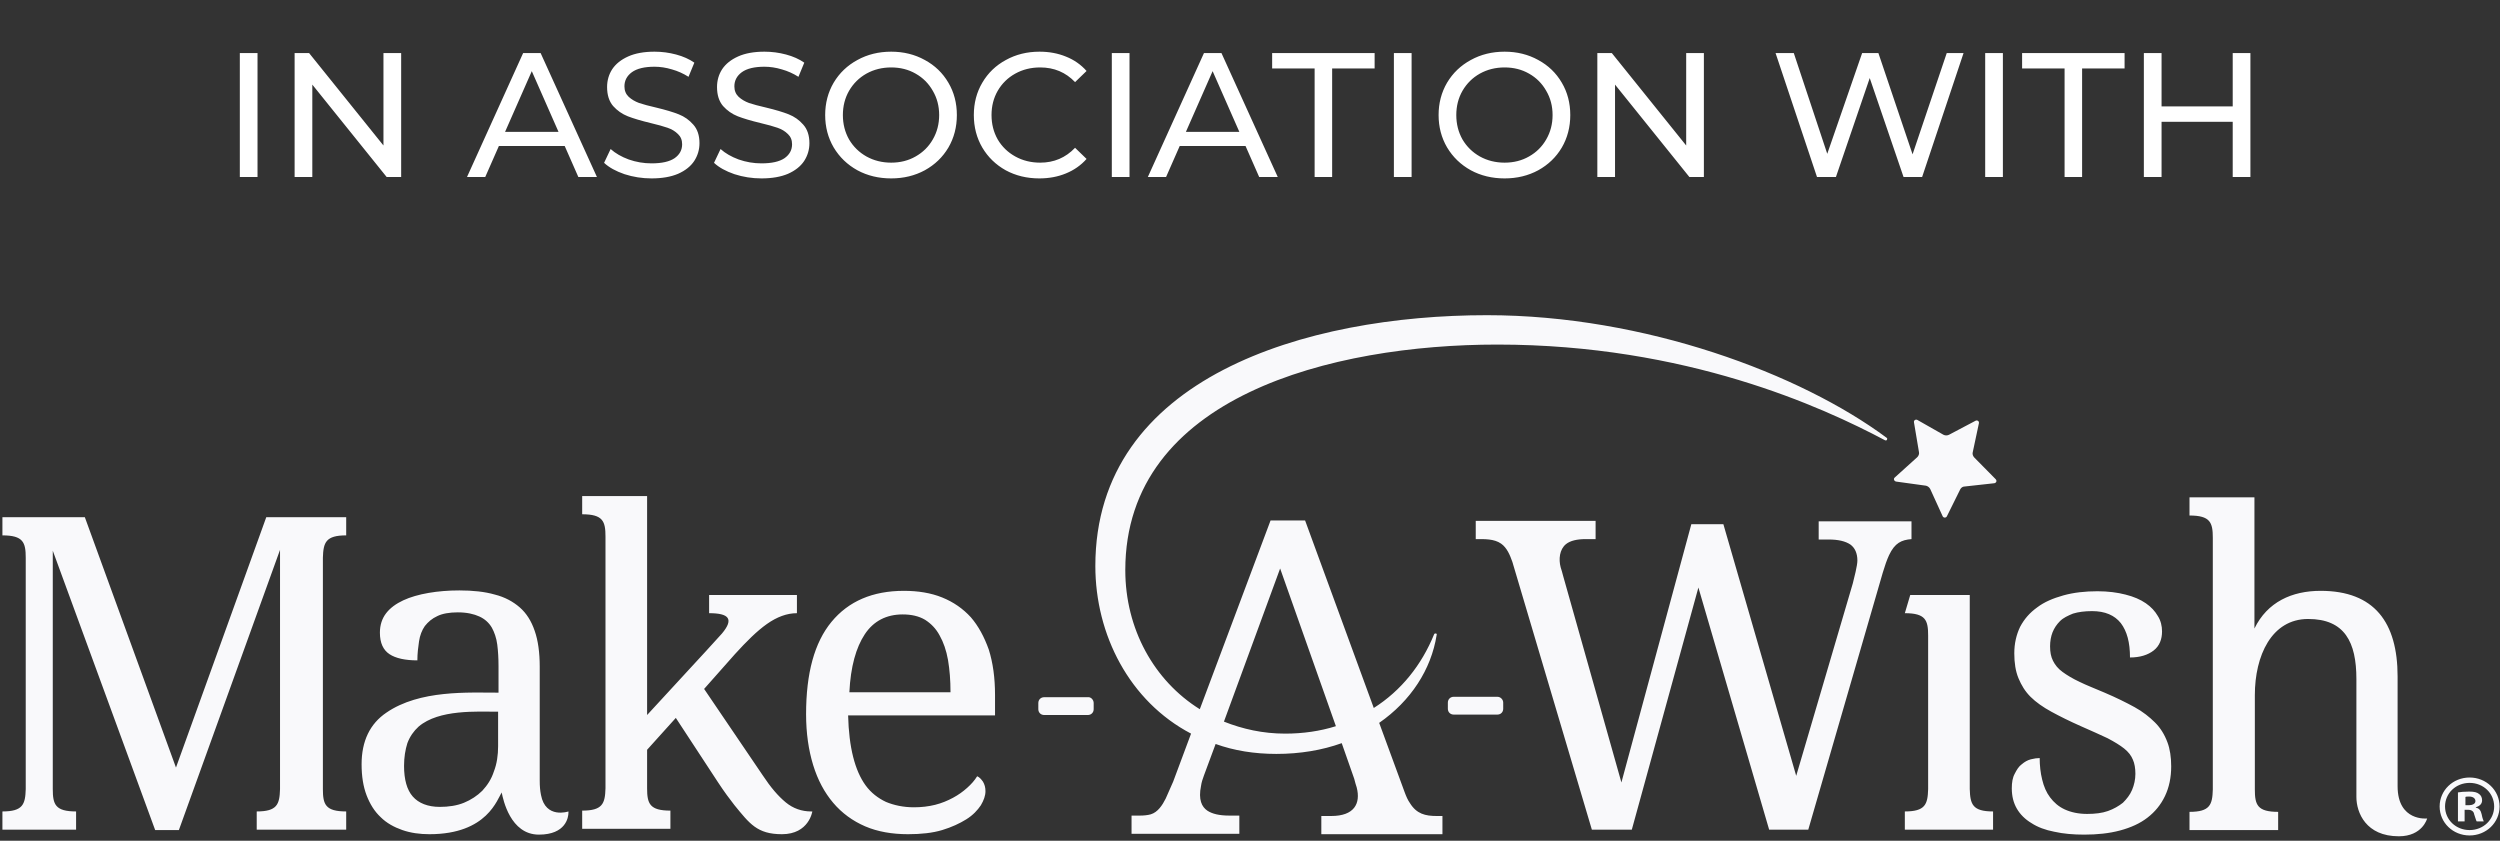 <svg width="226" height="76" viewBox="0 0 226 76" fill="none" xmlns="http://www.w3.org/2000/svg">
<rect x="0" y="0" width="226" height="76" fill="#333333" stroke="none"/>
<path d="M21.68 4.8H23.28V16H21.68V4.8ZM36.265 4.8V16H34.953L28.233 7.648V16H26.633V4.8H27.945L34.665 13.152V4.8H36.265ZM51.05 13.2H45.098L43.866 16H42.218L47.29 4.8H48.874L53.962 16H52.282L51.05 13.2ZM50.49 11.92L48.074 6.432L45.658 11.92H50.49ZM58.897 16.128C58.054 16.128 57.239 16 56.449 15.744C55.67 15.477 55.057 15.136 54.609 14.72L55.201 13.472C55.628 13.856 56.172 14.171 56.833 14.416C57.505 14.651 58.193 14.768 58.897 14.768C59.825 14.768 60.519 14.613 60.977 14.304C61.436 13.984 61.665 13.563 61.665 13.04C61.665 12.656 61.537 12.347 61.281 12.112C61.036 11.867 60.727 11.68 60.353 11.552C59.99 11.424 59.473 11.28 58.801 11.12C57.959 10.917 57.276 10.715 56.753 10.512C56.241 10.309 55.798 10 55.425 9.584C55.062 9.157 54.881 8.587 54.881 7.872C54.881 7.275 55.036 6.736 55.345 6.256C55.665 5.776 56.145 5.392 56.785 5.104C57.425 4.816 58.22 4.672 59.169 4.672C59.831 4.672 60.481 4.757 61.121 4.928C61.761 5.099 62.31 5.344 62.769 5.664L62.241 6.944C61.772 6.645 61.27 6.421 60.737 6.272C60.204 6.112 59.681 6.032 59.169 6.032C58.263 6.032 57.58 6.197 57.121 6.528C56.673 6.859 56.449 7.285 56.449 7.808C56.449 8.192 56.577 8.507 56.833 8.752C57.089 8.987 57.404 9.173 57.777 9.312C58.161 9.44 58.678 9.579 59.329 9.728C60.172 9.931 60.849 10.133 61.361 10.336C61.873 10.539 62.31 10.848 62.673 11.264C63.047 11.68 63.233 12.24 63.233 12.944C63.233 13.531 63.073 14.069 62.753 14.56C62.433 15.04 61.948 15.424 61.297 15.712C60.647 15.989 59.846 16.128 58.897 16.128ZM68.835 16.128C67.992 16.128 67.176 16 66.387 15.744C65.608 15.477 64.995 15.136 64.547 14.72L65.139 13.472C65.565 13.856 66.109 14.171 66.771 14.416C67.443 14.651 68.131 14.768 68.835 14.768C69.763 14.768 70.456 14.613 70.915 14.304C71.373 13.984 71.603 13.563 71.603 13.04C71.603 12.656 71.475 12.347 71.219 12.112C70.973 11.867 70.664 11.68 70.291 11.552C69.928 11.424 69.411 11.28 68.739 11.12C67.896 10.917 67.213 10.715 66.691 10.512C66.179 10.309 65.736 10 65.363 9.584C65 9.157 64.819 8.587 64.819 7.872C64.819 7.275 64.973 6.736 65.283 6.256C65.603 5.776 66.083 5.392 66.723 5.104C67.363 4.816 68.157 4.672 69.107 4.672C69.768 4.672 70.419 4.757 71.059 4.928C71.699 5.099 72.248 5.344 72.707 5.664L72.179 6.944C71.709 6.645 71.208 6.421 70.675 6.272C70.141 6.112 69.619 6.032 69.107 6.032C68.2 6.032 67.517 6.197 67.059 6.528C66.611 6.859 66.387 7.285 66.387 7.808C66.387 8.192 66.515 8.507 66.771 8.752C67.027 8.987 67.341 9.173 67.715 9.312C68.099 9.44 68.616 9.579 69.267 9.728C70.109 9.931 70.787 10.133 71.299 10.336C71.811 10.539 72.248 10.848 72.611 11.264C72.984 11.68 73.171 12.24 73.171 12.944C73.171 13.531 73.011 14.069 72.691 14.56C72.371 15.04 71.885 15.424 71.235 15.712C70.584 15.989 69.784 16.128 68.835 16.128ZM80.564 16.128C79.433 16.128 78.415 15.883 77.508 15.392C76.602 14.891 75.887 14.203 75.364 13.328C74.852 12.453 74.596 11.477 74.596 10.4C74.596 9.323 74.852 8.347 75.364 7.472C75.887 6.597 76.602 5.915 77.508 5.424C78.415 4.923 79.433 4.672 80.564 4.672C81.684 4.672 82.698 4.923 83.604 5.424C84.511 5.915 85.22 6.597 85.732 7.472C86.244 8.336 86.5 9.312 86.5 10.4C86.5 11.488 86.244 12.469 85.732 13.344C85.22 14.208 84.511 14.891 83.604 15.392C82.698 15.883 81.684 16.128 80.564 16.128ZM80.564 14.704C81.385 14.704 82.121 14.517 82.772 14.144C83.433 13.771 83.951 13.259 84.324 12.608C84.708 11.947 84.9 11.211 84.9 10.4C84.9 9.589 84.708 8.859 84.324 8.208C83.951 7.547 83.433 7.029 82.772 6.656C82.121 6.283 81.385 6.096 80.564 6.096C79.743 6.096 78.996 6.283 78.324 6.656C77.663 7.029 77.14 7.547 76.756 8.208C76.383 8.859 76.196 9.589 76.196 10.4C76.196 11.211 76.383 11.947 76.756 12.608C77.14 13.259 77.663 13.771 78.324 14.144C78.996 14.517 79.743 14.704 80.564 14.704ZM93.954 16.128C92.834 16.128 91.82 15.883 90.914 15.392C90.018 14.891 89.314 14.208 88.802 13.344C88.29 12.469 88.034 11.488 88.034 10.4C88.034 9.312 88.29 8.336 88.802 7.472C89.314 6.597 90.023 5.915 90.93 5.424C91.836 4.923 92.85 4.672 93.97 4.672C94.844 4.672 95.644 4.821 96.37 5.12C97.095 5.408 97.714 5.84 98.226 6.416L97.186 7.424C96.343 6.539 95.292 6.096 94.034 6.096C93.202 6.096 92.45 6.283 91.778 6.656C91.106 7.029 90.578 7.547 90.194 8.208C89.82 8.859 89.634 9.589 89.634 10.4C89.634 11.211 89.82 11.947 90.194 12.608C90.578 13.259 91.106 13.771 91.778 14.144C92.45 14.517 93.202 14.704 94.034 14.704C95.282 14.704 96.332 14.256 97.186 13.36L98.226 14.368C97.714 14.944 97.09 15.381 96.354 15.68C95.628 15.979 94.828 16.128 93.954 16.128ZM100.508 4.8H102.108V16H100.508V4.8ZM112.597 13.2H106.645L105.413 16H103.765L108.837 4.8H110.421L115.509 16H113.829L112.597 13.2ZM112.037 11.92L109.621 6.432L107.205 11.92H112.037ZM118.842 6.192H115.002V4.8H124.266V6.192H120.426V16H118.842V6.192ZM126.008 4.8H127.608V16H126.008V4.8ZM136.017 16.128C134.887 16.128 133.868 15.883 132.961 15.392C132.055 14.891 131.34 14.203 130.817 13.328C130.305 12.453 130.049 11.477 130.049 10.4C130.049 9.323 130.305 8.347 130.817 7.472C131.34 6.597 132.055 5.915 132.961 5.424C133.868 4.923 134.887 4.672 136.017 4.672C137.137 4.672 138.151 4.923 139.057 5.424C139.964 5.915 140.673 6.597 141.185 7.472C141.697 8.336 141.953 9.312 141.953 10.4C141.953 11.488 141.697 12.469 141.185 13.344C140.673 14.208 139.964 14.891 139.057 15.392C138.151 15.883 137.137 16.128 136.017 16.128ZM136.017 14.704C136.839 14.704 137.575 14.517 138.225 14.144C138.887 13.771 139.404 13.259 139.777 12.608C140.161 11.947 140.353 11.211 140.353 10.4C140.353 9.589 140.161 8.859 139.777 8.208C139.404 7.547 138.887 7.029 138.225 6.656C137.575 6.283 136.839 6.096 136.017 6.096C135.196 6.096 134.449 6.283 133.777 6.656C133.116 7.029 132.593 7.547 132.209 8.208C131.836 8.859 131.649 9.589 131.649 10.4C131.649 11.211 131.836 11.947 132.209 12.608C132.593 13.259 133.116 13.771 133.777 14.144C134.449 14.517 135.196 14.704 136.017 14.704ZM154.031 4.8V16H152.719L145.999 7.648V16H144.399V4.8H145.711L152.431 13.152V4.8H154.031ZM177.504 4.8L173.76 16H172.08L169.024 7.056L165.968 16H164.256L160.512 4.8H162.16L165.184 13.904L168.336 4.8H169.808L172.896 13.952L175.984 4.8H177.504ZM179.461 4.8H181.061V16H179.461V4.8ZM186.638 6.192H182.798V4.8H192.062V6.192H188.222V16H186.638V6.192ZM203.437 4.8V16H201.837V11.008H195.405V16H193.805V4.8H195.405V9.616H201.837V4.8H203.437Z" fill="white"/>
<path d="M98.868 63.552V64.113C98.868 64.412 98.642 64.637 98.341 64.637H94.391C94.09 64.637 93.864 64.412 93.864 64.113V63.552C93.864 63.252 94.09 63.028 94.391 63.028H98.341C98.605 62.99 98.868 63.252 98.868 63.552ZM89.387 58.725C89.763 59.922 89.951 61.269 89.951 62.841V64.674H76.67C76.708 66.133 76.858 67.368 77.122 68.416C77.385 69.463 77.761 70.324 78.25 70.997C78.739 71.671 79.379 72.157 80.094 72.494C80.809 72.793 81.674 72.98 82.615 72.98C83.292 72.98 83.931 72.906 84.534 72.756C85.135 72.606 85.662 72.382 86.151 72.12C86.64 71.858 87.054 71.559 87.43 71.222C87.807 70.885 88.108 70.548 88.334 70.174C88.522 70.249 88.672 70.399 88.86 70.661C89.011 70.922 89.086 71.184 89.086 71.521C89.086 71.933 88.935 72.344 88.672 72.793C88.371 73.242 87.957 73.691 87.355 74.066C86.753 74.44 86.038 74.776 85.173 75.038C84.308 75.3 83.254 75.412 82.088 75.412C80.658 75.412 79.341 75.188 78.213 74.702C77.084 74.215 76.106 73.504 75.316 72.569C74.526 71.633 73.924 70.511 73.51 69.164C73.096 67.817 72.87 66.283 72.87 64.562C72.87 60.858 73.623 58.089 75.165 56.218C76.708 54.347 78.89 53.412 81.712 53.412C82.991 53.412 84.157 53.599 85.173 54.011C86.189 54.422 87.054 55.021 87.769 55.806C88.446 56.592 88.973 57.565 89.387 58.725ZM85.925 62.541C85.925 61.494 85.85 60.558 85.7 59.66C85.549 58.8 85.286 58.051 84.947 57.453C84.609 56.817 84.157 56.368 83.63 56.031C83.066 55.694 82.389 55.544 81.599 55.544C80.132 55.544 78.965 56.143 78.175 57.34C77.385 58.538 76.896 60.259 76.783 62.579H85.925V62.541ZM15.908 69.388L7.668 46.752H0.219V48.398C2.1 48.398 2.326 49.034 2.326 50.419V71.334C2.288 72.719 2.062 73.355 0.219 73.355V75.001H6.878V73.355C4.997 73.355 4.771 72.719 4.771 71.334V49.782L14.027 75.038H16.171L25.314 49.708V71.334C25.276 72.719 25.05 73.355 23.207 73.355V75.001H31.296V73.355C29.415 73.355 29.189 72.719 29.189 71.334V50.419C29.227 49.034 29.452 48.398 31.296 48.398V46.752H24.072L15.908 69.388ZM71.027 72.531C70.349 71.97 69.672 71.184 68.957 70.099L63.652 62.279L66.436 59.136C67.49 57.977 68.43 57.041 69.334 56.405C70.237 55.769 71.139 55.432 72.042 55.432V53.786H69.221H64.104V55.432C65.91 55.432 66.361 55.956 65.27 57.266C64.179 58.463 63.201 59.548 63.013 59.735L58.498 64.637V49.371V44.843H52.629V46.49C54.51 46.49 54.736 47.126 54.736 48.51V71.259C54.698 72.644 54.472 73.28 52.629 73.28V74.926H60.605V73.28C58.724 73.28 58.498 72.644 58.498 71.259V67.78L61.094 64.898L64.894 70.698C65.458 71.559 65.985 72.269 66.399 72.793C67.753 74.44 68.43 75.412 70.688 75.412C73.133 75.412 73.434 73.355 73.434 73.355H73.322C72.494 73.355 71.704 73.093 71.027 72.531ZM51.387 73.355V73.467C51.387 73.878 51.161 75.45 48.716 75.45C46.12 75.45 45.48 72.232 45.367 71.708V71.633C44.953 72.195 44.088 75.412 38.821 75.412C37.955 75.412 37.128 75.3 36.375 75.038C35.623 74.776 34.945 74.402 34.419 73.878C33.854 73.355 33.441 72.681 33.139 71.895C32.839 71.11 32.688 70.174 32.688 69.089C32.688 66.994 33.441 65.422 34.945 64.412C37.955 62.354 42.32 62.616 45.066 62.616V60.221C45.066 59.511 45.029 58.874 44.953 58.276C44.878 57.677 44.69 57.153 44.464 56.742C44.201 56.293 43.825 55.956 43.336 55.732C42.846 55.507 42.207 55.357 41.379 55.357C40.627 55.357 39.987 55.47 39.535 55.694C39.046 55.919 38.708 56.218 38.407 56.592C38.143 56.966 37.955 57.453 37.88 57.977C37.805 58.5 37.73 59.062 37.73 59.698C36.639 59.698 35.773 59.511 35.209 59.136C34.644 58.762 34.343 58.126 34.343 57.191C34.343 56.517 34.532 55.919 34.908 55.432C35.284 54.946 35.811 54.572 36.45 54.272C37.09 53.973 37.88 53.748 38.745 53.599C39.611 53.449 40.551 53.374 41.53 53.374C42.733 53.374 43.825 53.487 44.728 53.748C45.631 53.973 46.383 54.385 46.985 54.908C47.587 55.432 48.038 56.143 48.34 57.041C48.641 57.902 48.791 58.987 48.791 60.259V70.548C48.791 71.11 48.829 71.484 48.904 71.858C49.318 74.066 51.387 73.355 51.387 73.355ZM45.066 64.337C43.11 64.337 39.686 64.113 37.843 65.684C37.391 66.096 37.052 66.582 36.827 67.181C36.639 67.78 36.526 68.453 36.526 69.239C36.526 70.474 36.789 71.409 37.316 72.008C37.843 72.606 38.67 72.943 39.761 72.943C40.551 72.943 41.304 72.831 41.943 72.569C42.583 72.307 43.147 71.933 43.599 71.484C44.05 70.997 44.427 70.436 44.652 69.725C44.916 69.052 45.029 68.266 45.029 67.443V64.337H45.066ZM216.743 71.072V61.157C216.743 56.255 214.636 53.412 209.783 53.412C207.187 53.412 204.967 54.422 203.801 56.817V44.956H200.603H200.038H197.931V46.602C199.812 46.602 200.038 47.238 200.038 48.623V71.371C200.001 72.756 199.775 73.392 197.931 73.392V75.038H205.945V73.392C204.064 73.392 203.838 72.756 203.838 71.371V62.841C203.838 59.286 205.343 55.956 208.654 55.956C211.965 55.956 213.018 58.051 213.018 61.381V72.045C213.018 73.467 213.884 75.6 216.856 75.6C219.001 75.6 219.414 73.991 219.414 73.991C219.414 73.991 216.743 74.29 216.743 71.072ZM224.343 73.617C224.418 74.028 224.494 74.14 224.531 74.253H223.892C223.816 74.14 223.779 73.916 223.666 73.617C223.628 73.355 223.44 73.205 223.102 73.205H222.801V74.253H222.199V71.633C222.424 71.596 222.763 71.559 223.214 71.559C223.704 71.559 223.929 71.633 224.117 71.783C224.268 71.895 224.381 72.082 224.381 72.344C224.381 72.681 224.155 72.868 223.816 72.98V73.018C224.117 73.055 224.268 73.28 224.343 73.617ZM223.779 72.419C223.779 72.195 223.591 72.008 223.214 72.008C223.064 72.008 222.951 72.008 222.876 72.045V72.793H223.177C223.478 72.793 223.779 72.681 223.779 72.419ZM129.87 73.766H130.397V75.412H119.448V73.766H120.351C122.421 73.766 123.023 72.644 122.646 71.184C122.571 70.96 122.496 70.698 122.421 70.399L121.292 67.181C119.523 67.817 117.529 68.154 115.385 68.154C113.391 68.154 111.547 67.854 109.892 67.256L108.838 70.099C108.725 70.399 108.613 70.736 108.575 71.035C108.312 72.307 108.65 72.943 109.139 73.28C109.591 73.579 110.23 73.729 111.133 73.729H112.036V75.375H102.292V73.729H103.044C103.421 73.729 103.759 73.691 104.023 73.617C104.662 73.429 105.076 72.793 105.377 72.195C105.565 71.783 105.791 71.259 106.054 70.661L107.672 66.32C102.104 63.402 99.019 57.378 99.019 51.167C99.019 34.105 118.094 28.493 134.422 28.493C148.682 28.493 162.791 33.806 170.541 39.568C170.616 39.605 170.616 39.68 170.579 39.755C170.541 39.83 170.466 39.83 170.391 39.792C164.747 36.799 152.444 31.149 135.363 31.149C120.464 31.149 101.727 35.826 101.727 51.541C101.727 56.854 104.324 61.531 108.462 64.113L114.858 47.051H117.981L124.189 64.001C126.672 62.429 128.516 60.109 129.644 57.34C129.682 57.266 129.72 57.266 129.795 57.266C129.87 57.266 129.908 57.34 129.87 57.415C129.381 60.521 127.537 63.364 124.678 65.347L126.973 71.596C127.123 72.008 127.274 72.344 127.462 72.606C128.064 73.579 128.854 73.766 129.87 73.766ZM120.765 65.647L115.724 51.391L110.644 65.235C112.337 65.909 114.181 66.32 116.175 66.32C117.793 66.32 119.335 66.096 120.765 65.647ZM225.961 72.906C225.961 74.365 224.757 75.525 223.252 75.525C221.747 75.525 220.543 74.365 220.543 72.906C220.543 71.446 221.747 70.287 223.252 70.287C224.757 70.287 225.961 71.446 225.961 72.906ZM225.472 72.906C225.472 71.708 224.494 70.773 223.252 70.773C222.01 70.773 221.032 71.708 221.032 72.906C221.032 74.103 222.01 75.038 223.252 75.038C224.494 75.038 225.472 74.103 225.472 72.906ZM178.48 41.364C178.367 41.252 178.292 41.065 178.329 40.915L178.894 38.258C178.931 38.071 178.743 37.959 178.593 38.034L176.185 39.306C176.034 39.381 175.846 39.381 175.696 39.306L173.325 37.959C173.175 37.884 172.987 37.996 173.024 38.183L173.476 40.877C173.514 41.027 173.438 41.214 173.325 41.326L171.294 43.16C171.143 43.272 171.218 43.496 171.407 43.534L174.115 43.908C174.266 43.946 174.416 44.058 174.492 44.207L175.62 46.677C175.696 46.827 175.921 46.827 175.997 46.677L177.201 44.245C177.276 44.095 177.426 43.983 177.577 43.983L180.286 43.684C180.474 43.646 180.549 43.459 180.399 43.309L178.48 41.364ZM194.809 65.31C194.319 64.824 193.717 64.337 192.965 63.926C192.212 63.514 191.31 63.065 190.256 62.616C189.391 62.242 188.601 61.943 187.999 61.643C187.359 61.344 186.87 61.045 186.456 60.745C186.042 60.446 185.779 60.109 185.591 59.735C185.403 59.361 185.327 58.949 185.327 58.426C185.327 57.977 185.403 57.528 185.553 57.153C185.704 56.779 185.929 56.443 186.23 56.143C186.531 55.844 186.945 55.657 187.397 55.47C187.886 55.32 188.45 55.245 189.127 55.245C190.294 55.245 191.159 55.619 191.723 56.33C192.288 57.079 192.551 58.089 192.551 59.436C193.454 59.436 194.169 59.211 194.696 58.8C195.222 58.388 195.448 57.789 195.448 57.079C195.448 56.592 195.335 56.106 195.072 55.694C194.809 55.245 194.47 54.871 193.981 54.534C193.492 54.197 192.89 53.936 192.137 53.748C191.422 53.562 190.557 53.449 189.616 53.449C188.488 53.449 187.472 53.562 186.531 53.823C185.591 54.085 184.801 54.422 184.161 54.908C183.484 55.395 182.995 55.956 182.618 56.667C182.28 57.378 182.092 58.164 182.092 59.062C182.092 59.922 182.205 60.67 182.468 61.307C182.731 61.943 183.07 62.504 183.559 62.99C184.048 63.477 184.688 63.926 185.44 64.337C186.193 64.749 187.096 65.198 188.111 65.647C189.052 66.058 189.88 66.433 190.519 66.732C191.159 67.069 191.648 67.368 192.024 67.667C192.401 67.967 192.664 68.303 192.814 68.678C192.965 69.014 193.04 69.463 193.04 69.95C193.04 70.474 192.927 70.96 192.739 71.409C192.551 71.858 192.25 72.232 191.912 72.569C191.535 72.868 191.084 73.13 190.557 73.317C190.03 73.504 189.391 73.579 188.676 73.579C187.886 73.579 187.209 73.429 186.644 73.168C186.08 72.906 185.666 72.531 185.327 72.082C184.989 71.633 184.763 71.11 184.612 70.474C184.462 69.875 184.387 69.201 184.387 68.528C184.161 68.528 183.898 68.565 183.597 68.64C183.296 68.715 183.032 68.865 182.769 69.089C182.506 69.276 182.317 69.576 182.129 69.95C181.941 70.287 181.866 70.736 181.866 71.259C181.866 71.97 182.016 72.569 182.317 73.093C182.618 73.617 183.07 74.066 183.634 74.402C184.199 74.776 184.913 75.038 185.704 75.188C186.531 75.375 187.434 75.45 188.413 75.45C189.579 75.45 190.67 75.338 191.648 75.076C192.626 74.814 193.454 74.44 194.131 73.916C194.809 73.392 195.335 72.756 195.711 71.97C196.088 71.184 196.276 70.287 196.276 69.276C196.276 68.453 196.163 67.705 195.937 67.106C195.674 66.395 195.298 65.796 194.809 65.31ZM135.363 62.99H131.413C131.112 62.99 130.886 63.215 130.886 63.514V64.075C130.886 64.375 131.112 64.599 131.413 64.599H135.363C135.664 64.599 135.89 64.375 135.89 64.075V63.514C135.89 63.252 135.664 62.99 135.363 62.99ZM172.874 47.126H164.409V48.772H165.312C166.177 48.772 166.816 48.922 167.268 49.221C167.682 49.52 167.908 50.007 167.908 50.68C167.908 51.129 167.607 52.289 167.494 52.738L162.377 70.137L155.793 47.388H152.896L146.575 70.735L141.308 52.065C141.232 51.766 141.157 51.504 141.082 51.279C140.894 50.568 140.969 49.67 141.571 49.184C141.947 48.885 142.549 48.735 143.339 48.735H144.242V47.089H133.407V48.735C134.197 48.735 135.062 48.697 135.702 49.146C136.228 49.52 136.492 50.157 136.718 50.793L143.904 75.001H147.516L153.535 53.112L159.931 75.001H163.468L170.203 51.766C170.391 51.129 170.579 50.606 170.767 50.194C171.294 49.072 171.896 48.81 172.799 48.735V47.126H172.874ZM178.066 71.334V53.786H172.686L172.197 55.432C174.078 55.432 174.304 56.068 174.304 57.453V57.415V71.334C174.266 72.719 174.04 73.355 172.197 73.355V75.001H180.173V73.355C178.329 73.355 178.104 72.719 178.066 71.334Z" fill="#F9F9FB"/>
</svg>
